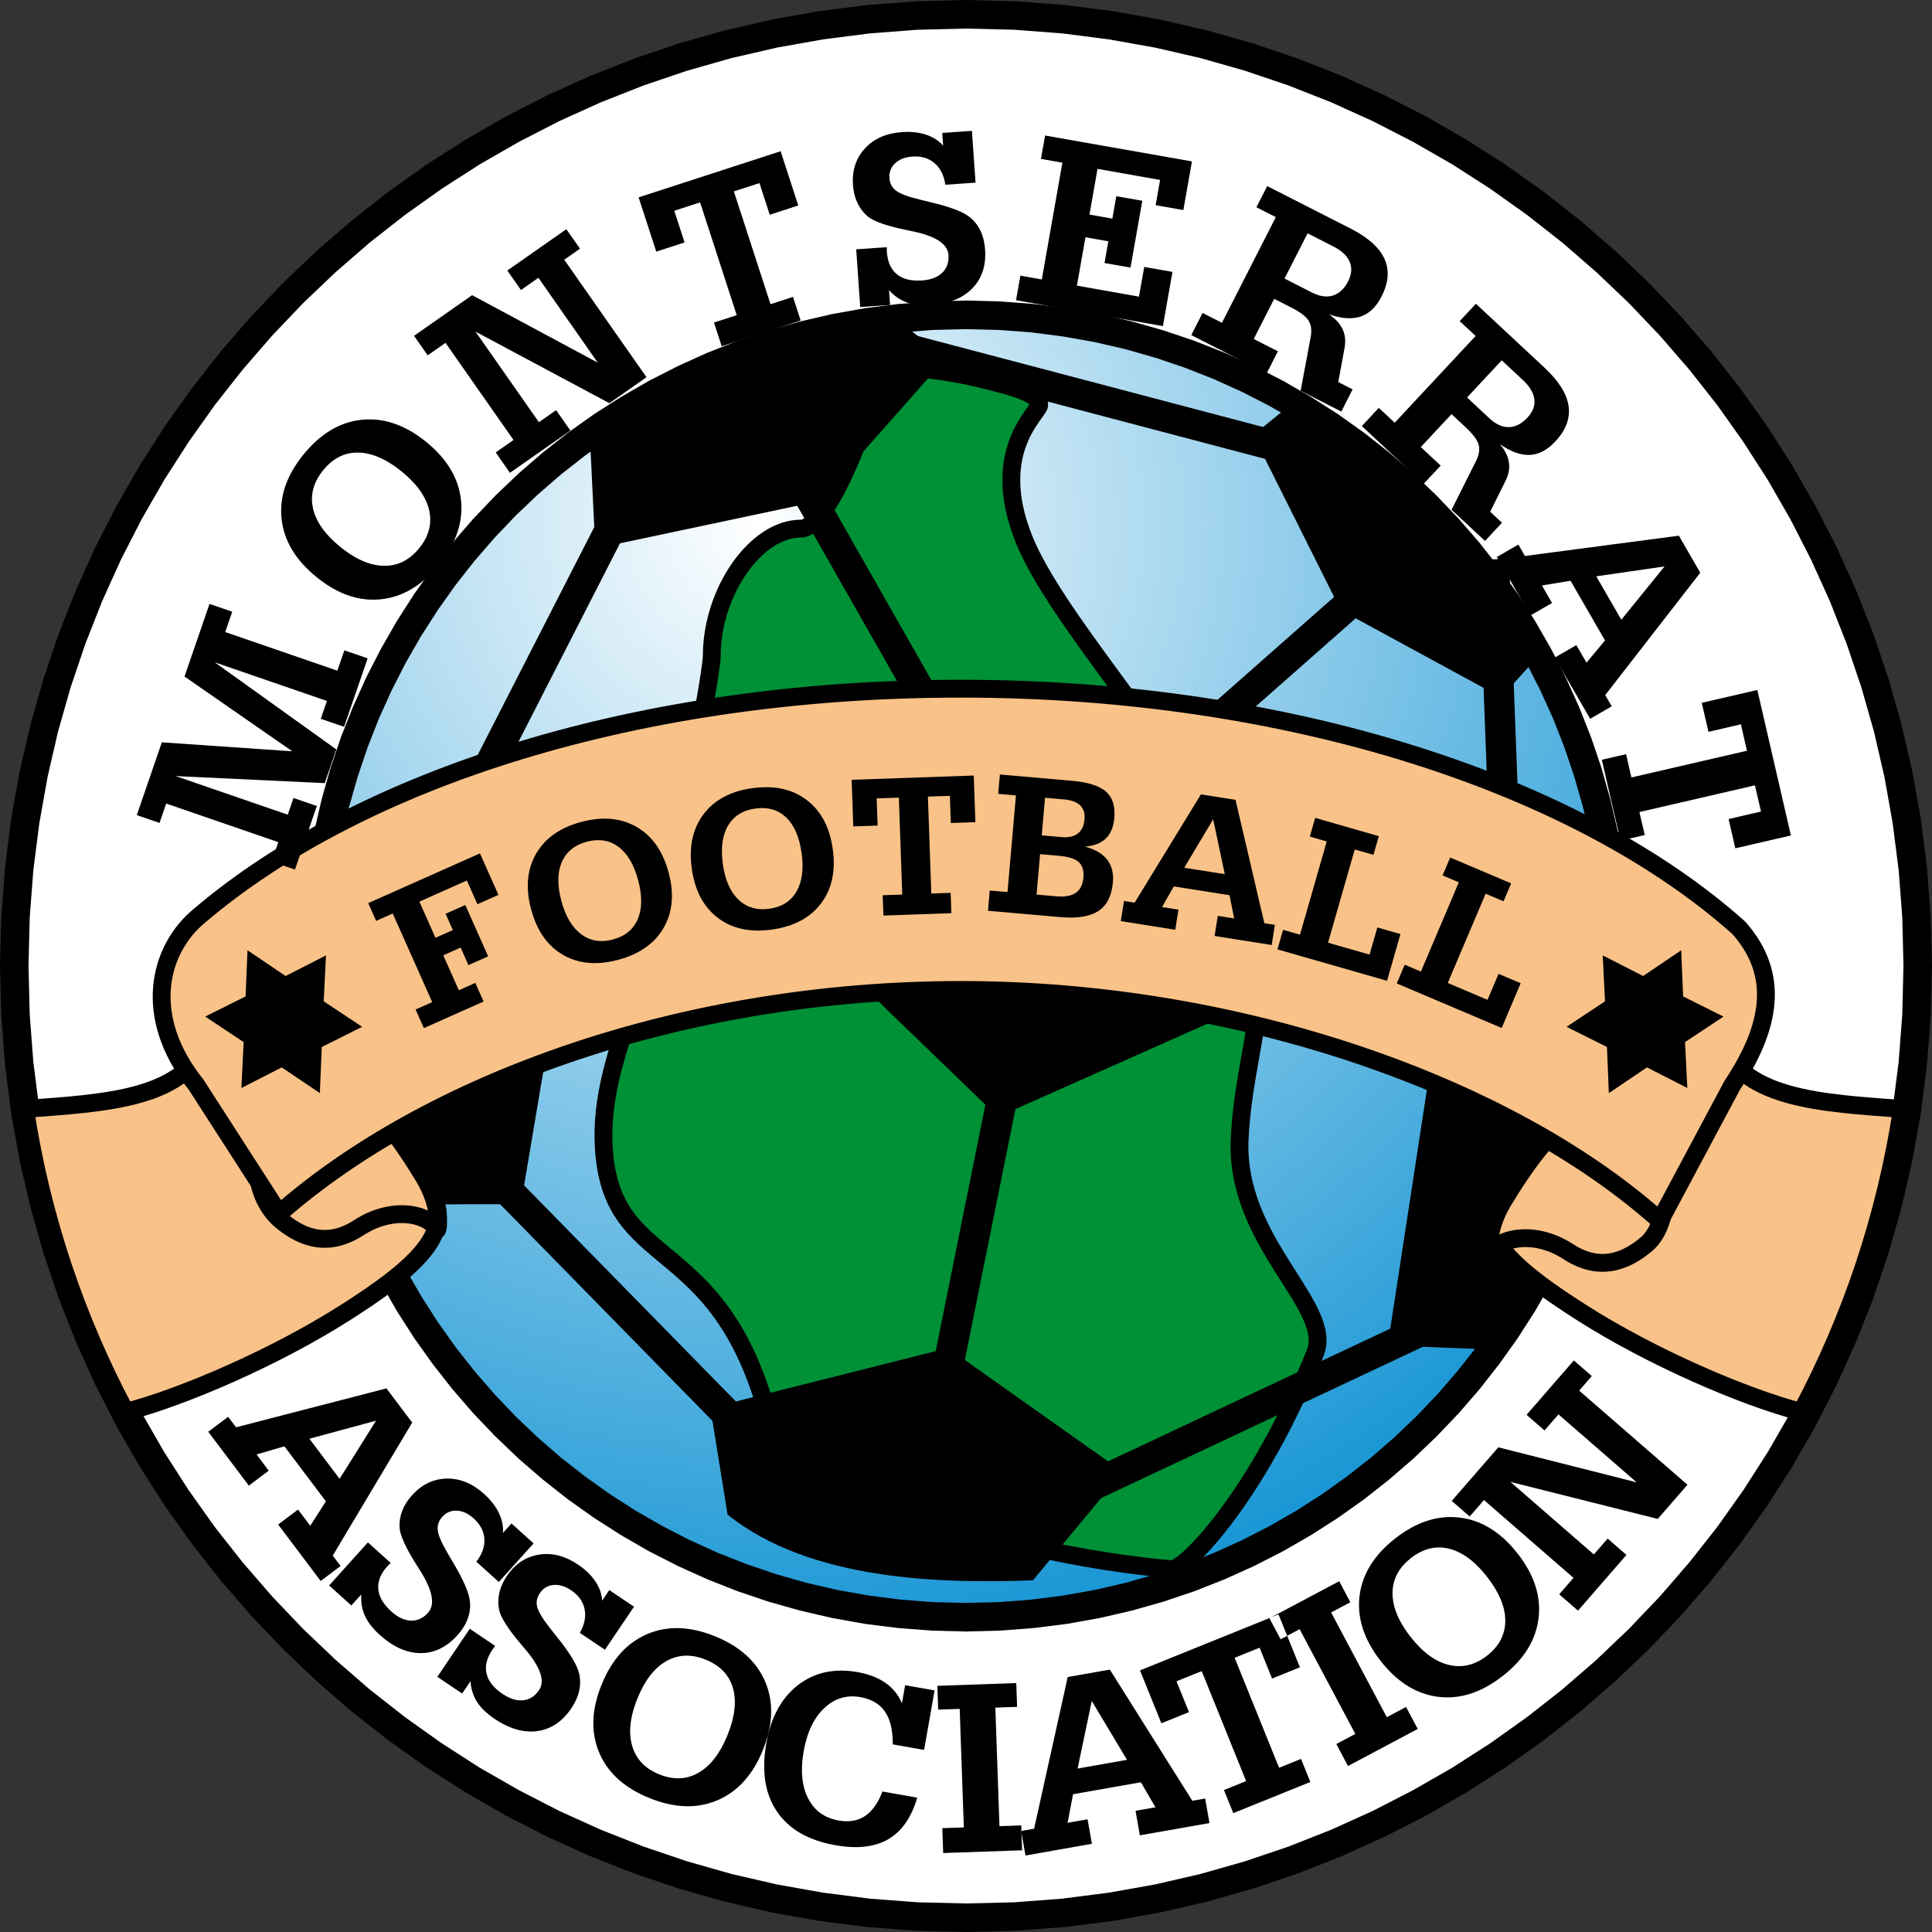 <?xml version="1.0" encoding="utf-8"?>
<!-- Generator: Adobe Illustrator 13.0.0, SVG Export Plug-In . SVG Version: 6.00 Build 14948)  -->
<!DOCTYPE svg PUBLIC "-//W3C//DTD SVG 1.0//EN" "http://www.w3.org/TR/2001/REC-SVG-20010904/DTD/svg10.dtd">
<svg version="1.0" id="Camada_1" xmlns="http://www.w3.org/2000/svg" xmlns:xlink="http://www.w3.org/1999/xlink" x="0px" y="0px"
	 width="473.946px" height="473.957px" viewBox="0 0 473.946 473.957" enable-background="new 0 0 473.946 473.957"
	 xml:space="preserve">
<rect x="0" y="0" width="473.946" height="473.957" fill="#333333" stroke="none"/>
<g>
	<g>
		<path fill-rule="evenodd" clip-rule="evenodd" fill="#FFFFFF" d="M236.973,3.504c128.924,0,233.475,104.551,233.475,233.475
			c0,128.924-104.551,233.475-233.475,233.475S3.498,365.902,3.498,236.979C3.498,108.055,108.049,3.504,236.973,3.504z"/>
		<path d="M473.946,236.979h-6.996l0,0l-0.29-11.849l-0.889-11.677l-1.471-11.505l-2.014-11.318l-2.565-11.13l-3.106-10.901
			l-3.616-10.683l-4.112-10.452l-4.608-10.177l-5.074-9.917l-5.54-9.627l-5.992-9.335l-6.4-9.017l-6.837-8.684l-7.229-8.349
			l-7.608-7.986l-8-7.622l-8.335-7.229l-8.697-6.822l-9.018-6.414l-9.322-5.991l-9.641-5.527l-9.903-5.088l-10.19-4.607
			l-10.438-4.113l-10.684-3.617l-10.914-3.105l-11.132-2.566l-11.318-2.012L260.5,8.186l-11.678-0.888l-11.849-0.29V0l12.177,0.318
			l12.032,0.916l11.861,1.499l11.674,2.095l11.459,2.648l11.242,3.188l11.012,3.726l10.766,4.25l10.492,4.745l10.23,5.225
			l9.914,5.718l9.623,6.156l9.291,6.606l8.942,7.041l8.609,7.448l8.218,7.841l7.854,8.232l7.448,8.595l7.027,8.957l6.619,9.291
			l6.155,9.61l5.704,9.928l5.239,10.218l4.744,10.506l4.25,10.752l3.726,11.012l3.188,11.256l2.648,11.459l2.095,11.674
			l1.498,11.861l0.916,12.033L473.946,236.979L473.946,236.979L473.946,236.979z M236.973,473.957v-7.008l0,0l11.849-0.29
			l11.678-0.888l11.505-1.472l11.318-2.013l11.132-2.565l10.914-3.106l10.684-3.616l10.438-4.112l10.19-4.607l9.903-5.089
			l9.641-5.526l9.322-5.991l9.018-6.414l8.697-6.822l8.335-7.229l8-7.622l7.608-7.985l7.229-8.349l6.837-8.684l6.4-9.018
			l5.992-9.336l5.54-9.626l5.074-9.917l4.608-10.178l4.112-10.451l3.616-10.683l3.106-10.901l2.565-11.13l2.014-11.318l1.471-11.505
			l0.889-11.678l0.29-11.849h6.996l-0.317,12.177l-0.916,12.033l-1.498,11.861l-2.095,11.674l-2.648,11.459l-3.188,11.257
			l-3.726,11.012l-4.25,10.752l-4.744,10.506l-5.239,10.218l-5.704,9.928l-6.155,9.609l-6.619,9.291l-7.027,8.957l-7.448,8.596
			l-7.854,8.231l-8.218,7.841l-8.609,7.448l-8.942,7.041l-9.291,6.605l-9.623,6.156l-9.914,5.719l-10.23,5.225l-10.492,4.744
			l-10.766,4.25l-11.012,3.726l-11.242,3.188l-11.459,2.647l-11.674,2.096l-11.861,1.498l-12.032,0.915L236.973,473.957
			L236.973,473.957L236.973,473.957z M0,236.979h6.997l0,0l0.29,11.849l0.888,11.678l1.472,11.505l2.013,11.318l2.566,11.13
			l3.105,10.901l3.617,10.683l4.113,10.451l4.607,10.178l5.075,9.917l5.54,9.626l5.992,9.336l6.401,9.018l6.836,8.684l7.229,8.349
			l7.608,7.985l8,7.622l8.335,7.229l8.698,6.822l9.017,6.414l9.322,5.991l9.641,5.526l9.903,5.089l10.191,4.607l10.438,4.112
			l10.684,3.616l10.915,3.106l11.131,2.565l11.318,2.013l11.505,1.472l11.677,0.888l11.849,0.29v7.008l-12.177-0.318l-12.033-0.915
			l-11.86-1.498l-11.674-2.096l-11.458-2.647l-11.242-3.188l-11.012-3.726l-10.766-4.25l-10.492-4.744l-10.23-5.225l-9.914-5.719
			l-9.624-6.156l-9.291-6.605l-8.943-7.041l-8.608-7.448l-8.218-7.841l-7.854-8.231l-7.448-8.596l-7.027-8.957l-6.62-9.291
			l-6.155-9.609l-5.705-9.928l-5.238-10.218l-4.745-10.506l-4.25-10.752l-3.726-11.012l-3.188-11.257l-2.648-11.459L2.732,273.05
			l-1.499-11.861l-0.916-12.033L0,236.979L0,236.979L0,236.979z M236.973,0v7.007l0,0l-11.849,0.29l-11.677,0.888l-11.505,1.472
			l-11.318,2.012l-11.131,2.566l-10.915,3.105l-10.684,3.617l-10.438,4.113l-10.191,4.607l-9.903,5.088l-9.641,5.527l-9.322,5.991
			l-9.017,6.414l-8.698,6.822l-8.335,7.229l-8,7.622l-7.608,7.986l-7.229,8.349l-6.836,8.684l-6.401,9.017l-5.992,9.335l-5.54,9.627
			l-5.075,9.917l-4.607,10.177l-4.113,10.452l-3.617,10.683l-3.105,10.901l-2.566,11.13l-2.013,11.318l-1.472,11.505L7.287,225.13
			l-0.29,11.849H0l0.317-12.177l0.916-12.033l1.499-11.861l2.094-11.674l2.648-11.459l3.188-11.256l3.726-11.012l4.25-10.752
			l4.745-10.506l5.238-10.218l5.705-9.928l6.155-9.61l6.62-9.291l7.027-8.957l7.448-8.595l7.854-8.232l8.218-7.841l8.608-7.448
			l8.943-7.041l9.291-6.606l9.624-6.156l9.914-5.718l10.23-5.225l10.492-4.745l10.766-4.25l11.012-3.726l11.242-3.188l11.458-2.648
			l11.674-2.095l11.86-1.499l12.033-0.916L236.973,0L236.973,0z"/>
	</g>
	<g>
		<defs>
			<path id="SVGID_1_" d="M236.972,77.234c88.211,0,159.745,71.535,159.745,159.745c0,88.21-71.534,159.745-159.745,159.745
				c-88.21,0-159.745-71.535-159.745-159.745C77.227,148.769,148.762,77.234,236.972,77.234z"/>
		</defs>
		<radialGradient id="SVGID_2_" cx="185.853" cy="128.353" r="306.908" gradientUnits="userSpaceOnUse">
			<stop  offset="0" style="stop-color:#FFFFFF"/>
			<stop  offset="1" style="stop-color:#008BD0"/>
		</radialGradient>
		<use xlink:href="#SVGID_1_"  overflow="visible" fill-rule="evenodd" clip-rule="evenodd" fill="url(#SVGID_2_)"/>
		<clipPath id="SVGID_3_">
			<use xlink:href="#SVGID_1_"  overflow="visible"/>
		</clipPath>
		<g clip-path="url(#SVGID_3_)">
			
				<path fill-rule="evenodd" clip-rule="evenodd" fill="#009036" stroke="#000000" stroke-width="4.374" stroke-miterlimit="22.926" d="
				M196.476,129.672c5.876,0,14.779-20.653,18.882-37.118c0.934-3.746,15.269-2.152,26.558,0.701
				c6.773,1.71,13.022,3.306,13.022,6.071c0,1.827-12.519,11.24-3.702,33.043c7.78,19.238,36.919,50.501,38.392,60.94
				c3.511,24.864,18.856,16.31,19.617,43.109c0.394,13.817-4.485,27.493-5.15,43.167c-1.072,25.263,23.139,40.82,18.55,52.287
				c-14.02,35.026-31.718,53.069-35.128,53.069c-1.9,0-47.491-4.447-53.689-14.85c-9.333-15.66-37.841,5.641-45.301-22.311
				c-12.326-46.177-38.911-35.22-40.435-66.837c-0.854-17.726,7.916-33.393,12.642-52.161c8.424-33.455,13.875-64.377,13.875-67.873
				C174.608,145.18,185.414,129.672,196.476,129.672z"/>
			<g>
				<polygon fill-rule="evenodd" clip-rule="evenodd" points="244.811,273.974 322.339,239.499 290.967,186.584 226.395,186.584 
					195.546,226.391 				"/>
				<path fill-rule="evenodd" clip-rule="evenodd" d="M253.396,387.673l22.048-26.61l-42.886-30.369l-58.291,14.68l4.219,26.177
					C198.755,387.886,231.407,388.502,253.396,387.673z"/>
				<polygon fill-rule="evenodd" clip-rule="evenodd" points="127.785,295.396 143.061,204.862 58.601,225.833 73.809,295.524 				
					"/>
				<polygon fill-rule="evenodd" clip-rule="evenodd" points="417.425,333.07 433.749,231.002 355.045,234.672 340.42,330.055 				
					"/>
				<polygon fill-rule="evenodd" clip-rule="evenodd" points="201.059,122.903 232.005,87.903 165.042,34.463 142.341,58.057 
					146.037,134.564 				"/>
				<polygon fill-rule="evenodd" clip-rule="evenodd" points="368.227,171.065 418.539,115.617 339.016,81.052 307.417,106.743 
					328.907,149.696 				"/>
			</g>
		</g>
	</g>
	<g>
		<path d="M400.22,236.979h-7.006l0,0l-0.194-8.055l-0.604-7.934l-1.002-7.815l-1.364-7.688l-1.743-7.563l-2.112-7.402l-2.456-7.257
			l-2.793-7.104l-3.131-6.912l-3.446-6.737l-3.765-6.539l-4.073-6.344l-4.345-6.126l-4.647-5.898l-4.911-5.673l-5.167-5.425
			l-5.438-5.18l-5.66-4.912l-5.911-4.633l-6.127-4.358l-6.331-4.073l-6.552-3.751l-6.725-3.459l-6.925-3.131l-7.09-2.792
			l-7.258-2.457l-7.416-2.112l-7.563-1.743l-7.688-1.364l-7.816-1.003l-7.934-0.604l-8.055-0.194v-7.017l8.384,0.222l8.289,0.63
			l8.171,1.03l8.044,1.446l7.893,1.825l7.744,2.194l7.586,2.567l7.418,2.929l7.227,3.268l7.052,3.597l6.827,3.943l6.632,4.238
			l6.399,4.55l6.158,4.853l5.934,5.131l5.657,5.399l5.413,5.671l5.131,5.92l4.839,6.172l4.563,6.4l4.237,6.619l3.93,6.84l3.61,7.039
			l3.268,7.24l2.929,7.405l2.567,7.586l2.193,7.758l1.825,7.893l1.446,8.044l1.029,8.171l0.631,8.29L400.22,236.979L400.22,236.979
			L400.22,236.979z M236.972,400.233v-7.018l0,0l8.055-0.193l7.934-0.604l7.816-1.003l7.688-1.363l7.563-1.743l7.416-2.112
			l7.258-2.457l7.09-2.791l6.925-3.132l6.725-3.459l6.552-3.752l6.331-4.072l6.127-4.359l5.911-4.633l5.66-4.911l5.438-5.181
			l5.167-5.425l4.911-5.673l4.647-5.897l4.345-6.127l4.073-6.344l3.765-6.539l3.446-6.737l3.131-6.911l2.793-7.104l2.456-7.258
			l2.112-7.401l1.743-7.563l1.364-7.688l1.002-7.815l0.604-7.934l0.194-8.055h7.006l-0.222,8.384l-0.631,8.289l-1.029,8.172
			l-1.446,8.045l-1.825,7.892l-2.193,7.758l-2.567,7.587l-2.929,7.404l-3.268,7.24l-3.61,7.039l-3.93,6.841l-4.237,6.618l-4.563,6.4
			l-4.839,6.172l-5.131,5.92l-5.413,5.671l-5.657,5.399l-5.934,5.131l-6.158,4.853l-6.399,4.55l-6.632,4.238l-6.827,3.943
			l-7.052,3.597l-7.227,3.268l-7.418,2.929l-7.586,2.567l-7.744,2.194l-7.893,1.825l-8.044,1.445l-8.171,1.03l-8.289,0.631
			L236.972,400.233L236.972,400.233L236.972,400.233z M73.724,236.979h7.006l0,0l0.194,8.055l0.604,7.934l1.002,7.815l1.364,7.688
			l1.743,7.563l2.112,7.401l2.457,7.258l2.792,7.104l3.131,6.911l3.446,6.737l3.765,6.539l4.074,6.344l4.345,6.127l4.647,5.897
			l4.912,5.673l5.167,5.425l5.439,5.181l5.66,4.911l5.912,4.633l6.126,4.359l6.331,4.072l6.553,3.752l6.724,3.459l6.925,3.132
			l7.09,2.791l7.258,2.457l7.416,2.112l7.564,1.743l7.688,1.363l7.816,1.003l7.934,0.604l8.055,0.193v7.018l-8.384-0.222
			l-8.289-0.631l-8.171-1.03l-8.044-1.445l-7.892-1.825l-7.744-2.194l-7.587-2.567l-7.418-2.929l-7.226-3.268l-7.052-3.597
			l-6.827-3.943l-6.632-4.238l-6.4-4.55l-6.158-4.853l-5.934-5.131l-5.658-5.399l-5.413-5.671l-5.131-5.92l-4.838-6.172l-4.564-6.4
			l-4.237-6.618l-3.929-6.841l-3.61-7.039l-3.268-7.24l-2.929-7.404l-2.567-7.587l-2.194-7.758l-1.825-7.892l-1.446-8.045
			l-1.03-8.172l-0.631-8.289L73.724,236.979L73.724,236.979L73.724,236.979z M236.972,73.726v7.017l0,0l-8.055,0.194l-7.934,0.604
			l-7.816,1.003l-7.688,1.364l-7.564,1.743l-7.416,2.112l-7.258,2.457l-7.09,2.792l-6.925,3.131l-6.724,3.459l-6.553,3.751
			l-6.331,4.073l-6.126,4.358l-5.912,4.633l-5.66,4.912l-5.439,5.18l-5.167,5.425l-4.912,5.673l-4.647,5.898l-4.345,6.126
			l-4.074,6.344l-3.765,6.539l-3.446,6.737l-3.131,6.912l-2.792,7.104l-2.457,7.257l-2.112,7.402l-1.743,7.563l-1.364,7.688
			l-1.002,7.815l-0.604,7.934l-0.194,8.055h-7.006l0.222-8.384l0.631-8.29l1.03-8.171l1.446-8.044l1.825-7.893l2.194-7.758
			l2.567-7.586l2.929-7.405l3.268-7.24l3.61-7.039l3.929-6.84l4.237-6.619l4.564-6.4l4.838-6.172l5.131-5.92l5.413-5.671
			l5.658-5.399l5.934-5.131l6.158-4.853l6.4-4.55l6.632-4.238l6.827-3.943l7.052-3.597l7.226-3.268l7.418-2.929l7.587-2.567
			l7.744-2.194l7.892-1.825l8.044-1.446l8.171-1.03l8.289-0.63L236.972,73.726L236.972,73.726z"/>
	</g>
	<g>
		
			<line fill="none" stroke="#000000" stroke-width="7.434" stroke-miterlimit="22.926" x1="255.117" y1="223.39" x2="227.447" y2="360.664"/>
		
			<line fill="none" stroke="#000000" stroke-width="7.434" stroke-miterlimit="22.926" x1="109.447" y1="276.591" x2="188.348" y2="357.1"/>
		
			<line fill="none" stroke="#000000" stroke-width="7.434" stroke-miterlimit="22.926" x1="361.32" y1="320.51" x2="265.282" y2="365.673"/>
		
			<line fill="none" stroke="#000000" stroke-width="7.434" stroke-miterlimit="22.926" x1="184.952" y1="97.907" x2="247.251" y2="207.334"/>
		
			<line fill="none" stroke="#000000" stroke-width="7.434" stroke-miterlimit="22.926" x1="167.274" y1="95.413" x2="94.621" y2="237.507"/>
		
			<line fill="none" stroke="#000000" stroke-width="7.434" stroke-miterlimit="22.926" x1="354.706" y1="127.192" x2="262.237" y2="208.772"/>
		
			<line fill="none" stroke="#000000" stroke-width="7.434" stroke-miterlimit="22.926" x1="206.358" y1="81.32" x2="324.889" y2="112.56"/>
		
			<line fill="none" stroke="#000000" stroke-width="7.434" stroke-miterlimit="22.926" x1="366.477" y1="137.199" x2="370.94" y2="256.266"/>
	</g>
	<g>
		<g>
			<g>
				
					<path fill-rule="evenodd" clip-rule="evenodd" fill="#F9C288" stroke="#000000" stroke-width="4.374" stroke-miterlimit="22.926" d="
					M30.834,346.376c-12.172-22.812-20.673-47.859-24.694-74.341c19-1.471,40.738-2.146,44.899-18.336
					c5.028-19.563,24.627-1.072,37.503,18.086c6.745,10.037,18.901,17.56,18.901,26.635c0,7.975-10.549,15.813-22.786,23.613
					C67.575,332.921,45.046,342.661,30.834,346.376z"/>
				
					<path fill-rule="evenodd" clip-rule="evenodd" fill="#F9C288" stroke="#000000" stroke-width="4.374" stroke-miterlimit="22.926" d="
					M441.879,346.376c12.172-22.812,20.673-47.859,24.694-74.341c-19.001-1.471-40.738-2.146-44.899-18.336
					c-5.028-19.563-24.627-1.072-37.504,18.086c-6.745,10.037-18.9,17.56-18.9,26.635c0,7.975,10.549,15.813,22.786,23.613
					C405.138,332.921,427.667,342.661,441.879,346.376z"/>
			</g>
			<g>
				
					<path fill-rule="evenodd" clip-rule="evenodd" fill="#F9C288" stroke="#000000" stroke-width="4.373" stroke-miterlimit="22.926" d="
					M85.821,268.728c5.335,0,13.708,12.634,18.137,19.952c4.866,8.041,3.406,14.506,2.992,12.929
					c-0.793-3.015-9.612-6.498-19.001-0.399c-8.606,5.59-15.305,1.251-19.028-1.831c-3.285-2.72-5.559-7.662-5.559-11.614
					C63.362,279.332,74.624,268.728,85.821,268.728z"/>
				
					<path fill-rule="evenodd" clip-rule="evenodd" fill="#F9C288" stroke="#000000" stroke-width="4.373" stroke-miterlimit="22.926" d="
					M386.939,274.616c-5.336,0-13.708,12.633-18.138,19.952c-4.865,8.04-3.405,14.505-2.991,12.929
					c0.794-3.015,9.612-6.499,19.002-0.399c8.605,5.59,15.306,1.251,19.027-1.831c3.285-2.719,4.652-8.181,4.652-12.133
					C408.492,284.702,398.136,274.616,386.939,274.616z"/>
			</g>
			
				<path fill-rule="evenodd" clip-rule="evenodd" fill="#F9C288" stroke="#000000" stroke-width="4.374" stroke-miterlimit="22.926" d="
				M235.748,168.944c80.612,0,151.486,23.538,190.833,58.689c8.919,10.155,9.253,22.25-1.603,38.528l-17.771,33.277
				c-36.248-32.465-102.263-56.586-171.46-56.586c-68.57,0-130.901,22.882-167.268,54.854l-20.318-31.546
				c-13.659-17.113-8.949-33.45,0.66-41.431C88.633,190.809,156.843,168.944,235.748,168.944z"/>
		</g>
		<g>
			<path fill-rule="evenodd" clip-rule="evenodd" d="M343.096,241.442v-1.259l1.499-3.53l3.975,1.687l9.297-21.902l-3.976-1.688
				l1.864-4.392l14.955,6.349l-1.864,4.392l-4.394-1.864l-9.297,21.902l9.755,4.141l2.708-6.381l5.426,2.304l-4.659,10.979
				L343.096,241.442L343.096,241.442z M343.096,230.72l0.453-1.581l-0.453-0.129V230.72z M343.096,229.01v1.71l-2.834,9.884
				l-26.882-7.708l1.376-4.801l4.151,1.191l6.56-22.873l-4.152-1.19l1.315-4.587l15.616,4.478l-1.315,4.587l-4.588-1.315
				l-6.558,22.872l10.188,2.922l1.91-6.664L343.096,229.01L343.096,229.01z M343.096,240.184l-0.453,1.067l0.453,0.191V240.184
				L343.096,240.184z M295.484,218.634v-4.979l4.972,0.788l-2.848-13.464l-2.124,3.559v-9.534l7.607,1.205l7.073,30.268l2.581,0.409
				l-0.782,4.932l-14.005-2.217l0.781-4.933l4.012,0.635l-1.127-5.696L295.484,218.634z M295.484,195.004v9.534l-4.972,8.33
				l4.972,0.788v4.979l-7.52-1.191l-2.891,5.061l4.019,0.636l-0.78,4.934l-13.362-2.118l0.781-4.933l2.606,0.413l16.274-26.57
				L295.484,195.004L295.484,195.004z M260.812,225.032v-5.106c1.283-0.059,2.314-0.359,3.096-0.902
				c1.091-0.757,1.713-1.983,1.864-3.707c0.151-1.734-0.235-3.015-1.151-3.843c-0.77-0.696-2.04-1.167-3.809-1.421v-4.672
				c1.524,0.079,2.729-0.228,3.604-0.917c0.95-0.734,1.491-1.899,1.629-3.479c0.129-1.469-0.228-2.608-1.076-3.422
				c-0.841-0.813-2.183-1.301-4.009-1.46l-0.148-0.013v-4.738l2.207,0.193c3.934,0.344,6.704,1.23,8.309,2.652
				c1.603,1.431,2.283,3.572,2.032,6.439c-0.191,2.203-0.88,3.88-2.066,5.041c-1.184,1.153-2.903,1.828-5.155,2.017
				c2.463,0.637,4.273,1.691,5.435,3.16c1.152,1.468,1.635,3.333,1.437,5.603c-0.289,3.304-1.465,5.635-3.538,7.011
				C267.527,224.763,264.635,225.282,260.812,225.032z M260.812,191.351v4.738l-4.452-0.389l-0.808,9.226l4.899,0.429
				c0.122,0.011,0.241,0.02,0.36,0.025v4.672c-0.336-0.048-0.689-0.089-1.062-0.122l-4.601-0.403l-0.869,9.926l4.899,0.429
				c0.583,0.051,1.126,0.066,1.632,0.042v5.106c-0.236-0.015-0.476-0.034-0.719-0.055l-17.727-1.551l0.435-4.976l4.353,0.381
				l2.074-23.703l-4.353-0.382l0.415-4.752L260.812,191.351L260.812,191.351z M186.984,228.258v-5.216
				c0.564,0.007,1.148-0.033,1.752-0.118c3.055-0.429,5.278-1.841,6.656-4.232c1.385-2.391,1.799-5.54,1.25-9.451
				c-0.55-3.911-1.813-6.812-3.786-8.708c-1.601-1.532-3.557-2.299-5.872-2.309v-5.098c4.274-0.183,7.901,0.85,10.874,3.097
				c3.532,2.66,5.671,6.677,6.426,12.048c0.752,5.353-0.198,9.796-2.86,13.329c-2.654,3.53-6.661,5.676-12.015,6.429
				C188.579,228.146,187.771,228.224,186.984,228.258L186.984,228.258z M221.333,219.444l-0.831-23.779l-5.444,0.19l0.233,6.671
				l-5.969,0.208l-0.399-11.438l29.953-1.046l0.399,11.438l-6.02,0.211l-0.233-6.67l-5.394,0.188l0.831,23.779l4.743-0.165
				l0.175,4.991l-16.664,0.583l-0.173-4.992L221.333,219.444z M186.984,193.127v5.098c-0.547-0.002-1.115,0.037-1.702,0.12
				c-3.063,0.431-5.297,1.835-6.694,4.213c-1.387,2.374-1.813,5.505-1.265,9.4c0.549,3.911,1.824,6.82,3.832,8.735
				c1.603,1.537,3.551,2.32,5.83,2.349v5.216c-4.287,0.19-7.914-0.837-10.876-3.082c-3.514-2.666-5.644-6.674-6.399-12.045
				c-0.752-5.354,0.198-9.796,2.84-13.342c2.653-3.541,6.642-5.684,11.988-6.435C185.375,193.236,186.19,193.161,186.984,193.127
				L186.984,193.127z M147.131,236.229v-5.383c1.025,0.053,2.105-0.073,3.238-0.377c2.979-0.798,5.014-2.471,6.089-5.013
				c1.083-2.542,1.111-5.717,0.089-9.531c-1.022-3.816-2.63-6.542-4.818-8.182c-1.375-1.027-2.908-1.573-4.598-1.639v-5.245
				c3.354-0.216,6.367,0.45,9.038,1.997c3.829,2.21,6.442,5.937,7.846,11.175c1.399,5.222,0.998,9.746-1.214,13.577
				c-2.203,3.829-5.919,6.446-11.141,7.846C150.085,235.875,148.576,236.134,147.131,236.229z M106.025,245.834l-9.678-21.738
				l-4.078,1.816l-1.94-4.359l27.417-12.207l4.535,10.184l-5.158,2.296L114.53,216l-11.647,5.187l3.948,8.869l4.258-1.897
				l-1.778-3.992l4.837-2.153l5.607,12.595l-4.837,2.153L113,232.449l-4.258,1.896l3.819,8.578l4.039-1.797l2.032,4.562
				l-14.653,6.524l-2.032-4.563L106.025,245.834L106.025,245.834z M147.131,200.858v5.245c-1.006-0.04-2.069,0.09-3.187,0.39
				c-2.987,0.801-5.033,2.467-6.13,4.996c-1.088,2.526-1.128,5.686-0.11,9.484c1.021,3.814,2.642,6.548,4.868,8.204
				c1.372,1.027,2.895,1.583,4.559,1.668v5.383c-3.356,0.22-6.364-0.442-9.022-1.987c-3.813-2.216-6.417-5.937-7.82-11.175
				c-1.399-5.222-0.997-9.746,1.194-13.588c2.2-3.836,5.899-6.451,11.113-7.848C144.171,201.208,145.683,200.951,147.131,200.858z"
				/>
			<g>
				<polygon fill-rule="evenodd" clip-rule="evenodd" points="60.716,233.117 70.064,239.431 79.969,234.372 79.406,245.637 
					88.845,251.893 78.933,256.843 78.466,268.159 69.118,261.846 59.212,266.904 59.775,255.64 50.336,249.383 60.249,244.433 				
					"/>
				<polygon fill-rule="evenodd" clip-rule="evenodd" points="412.423,233.117 403.076,239.431 393.17,234.372 393.734,245.637 
					384.294,251.893 394.208,256.843 394.673,268.159 404.022,261.846 413.927,266.904 413.365,255.64 422.803,249.383 
					412.891,244.433 				"/>
			</g>
		</g>
	</g>
	<polygon points="68.273,206.592 40.767,197.12 39.133,201.878 33.559,199.96 39.699,182.105 71.699,184.306 45.263,165.959 
		51.393,148.146 56.966,150.064 55.249,155.051 82.753,164.523 84.472,159.536 90.191,161.506 84.408,178.302 78.687,176.333 
		80.197,171.953 52.691,162.48 82.502,183.845 79.663,192.112 43.083,190.383 70.587,199.855 72.002,195.758 77.724,197.728 
		72.359,213.32 66.638,211.35 	"/>
	<path d="M91.036,138.338c1.074,0.295,2.13,0.448,3.171,0.461c3.384,0.043,6.266-1.404,8.644-4.337
		c2.369-2.923,3.176-6.035,2.42-9.325c-0.764-3.291-3.016-6.455-6.767-9.493c-2.585-2.094-5.076-3.477-7.468-4.147v-8.614
		c4.579,0.102,9.074,1.936,13.493,5.51c5.134,4.159,7.995,8.928,8.56,14.313c0.577,5.375-1.226,10.635-5.385,15.77
		c-4.16,5.145-8.928,7.984-14.281,8.539c-0.798,0.083-1.593,0.113-2.387,0.09V138.338z M83.5,134.179
		c2.6,2.106,5.111,3.494,7.537,4.16v8.767c-4.533-0.128-8.995-1.972-13.373-5.529c-5.145-4.159-8.006-8.927-8.592-14.302
		c-0.576-5.375,1.205-10.625,5.354-15.747c4.16-5.136,8.928-7.986,14.313-8.551c0.768-0.079,1.535-0.109,2.298-0.093v8.614
		c-1.08-0.303-2.139-0.461-3.178-0.474c-3.342-0.052-6.213,1.404-8.592,4.349c-2.39,2.944-3.217,6.057-2.483,9.346
		C77.527,127.997,79.759,131.151,83.5,134.179z"/>
	<polygon points="125.969,107.931 109.289,84.104 104.919,87.164 101.566,82.386 115.816,72.411 146.643,88.966 132.078,68.146 
		127.804,71.144 124.45,66.366 138.931,56.223 142.284,61 138.417,63.714 158.597,92.539 149.493,98.909 116.643,81.349 
		132.203,103.573 136.427,100.618 139.926,105.616 125.099,115.988 121.6,110.991 	"/>
	<polygon points="180.729,77.314 171.74,49.643 165.41,51.707 167.935,59.471 160.989,61.724 156.662,48.417 191.5,37.101 
		195.827,50.408 188.829,52.68 186.304,44.916 180.027,46.949 189.017,74.622 194.529,72.831 196.415,78.635 177.042,84.933 
		175.155,79.127 	"/>
	<path d="M210.04,61.159l7.501-0.524c0.001,0.115,0.011,0.303,0.001,0.565c-0.001,0.253,0,0.441,0.01,0.567
		c0.177,2.472,0.996,4.306,2.462,5.511c1.468,1.195,3.532,1.708,6.184,1.52c2.136-0.148,3.781-0.776,4.934-1.886
		c1.153-1.111,1.666-2.557,1.541-4.36c-0.19-2.756-3.238-4.716-9.138-5.878c-0.376-0.073-0.67-0.136-0.879-0.188l-0.242-0.041
		c-4.977-1.027-8.183-2.169-9.629-3.416c-1.048-0.912-1.875-2.012-2.472-3.313c-0.608-1.288-0.965-2.723-1.068-4.316
		c-0.251-3.594,0.722-6.59,2.932-8.99c2.213-2.399,5.24-3.74,9.076-4.001c2.2-0.158,4.169,0.052,5.909,0.627
		c1.729,0.577,3.133,1.478,4.202,2.694l-0.22-3.122l7.282-0.503l0.89,12.699l-7.408,0.513c-0.346-2.317-1.236-4.087-2.66-5.302
		c-1.436-1.226-3.249-1.76-5.449-1.604c-1.782,0.126-3.186,0.672-4.212,1.646c-1.028,0.975-1.488,2.19-1.394,3.636
		c0.094,1.33,0.649,2.368,1.655,3.111c1.006,0.755,2.965,1.478,5.889,2.179c0.554,0.146,1.373,0.346,2.441,0.598
		c4.914,1.153,8.194,2.41,9.828,3.772c1.09,0.913,1.938,2.022,2.557,3.333c0.608,1.309,0.974,2.798,1.089,4.473
		c0.283,3.941-0.753,7.127-3.111,9.557c-2.347,2.431-5.742,3.804-10.164,4.107c-2.295,0.168-4.253-0.051-5.91-0.627
		c-1.644-0.587-3.111-1.594-4.38-3.019l0.263,3.636l-7.325,0.515L210.04,61.159z"/>
	<polygon points="249.251,73.648 250.309,67.632 255.57,68.554 260.62,39.908 255.359,38.986 256.377,33.245 292.4,39.595 
		290.292,51.529 283.494,50.334 284.583,44.141 269.232,41.428 267.262,52.639 272.879,53.634 273.842,48.133 280.224,49.255 
		277.333,65.643 270.951,64.521 271.894,59.197 266.278,58.203 264.182,70.074 279.408,72.767 280.697,65.485 287.622,66.7 
		285.275,79.998 	"/>
	<path d="M323.293,72.372c1.329,0.431,2.562,0.47,3.698,0.124c1.538-0.482,2.775-1.634,3.718-3.479
		c0.881-1.729,1.007-3.322,0.388-4.789c-0.617-1.466-1.959-2.724-4.012-3.771l-3.792-1.932v-6.543l8.077,4.115
		c4.242,2.16,6.998,4.632,8.257,7.387c1.257,2.767,1.017,5.857-0.723,9.263c-1.301,2.545-2.996,4.18-5.093,4.893
		c-2.096,0.713-4.705,0.534-7.815-0.524c1.591,1.07,2.702,2.264,3.342,3.594c0.628,1.33,0.806,2.84,0.524,4.516l-1.572,8.498
		l3.52,1.802l-2.766,5.438l-5.751-2.934V72.372z M315.108,68.335l6.728,3.426c0.499,0.253,0.983,0.457,1.458,0.611V98.03
		l-4.234-2.159l2.463-13.139c0.313-1.656,0.146-3.007-0.494-4.045c-0.639-1.038-2.021-2.095-4.127-3.173l-4.328-2.202l-5.02,9.85
		l5.933,3.018l-2.768,5.438l-18.483-9.409l2.767-5.439l4.757,2.421l13.213-25.923l-4.758-2.419l2.651-5.198l12.429,6.332v6.543
		l-2.526-1.287L315.108,68.335z"/>
	<path d="M368.163,104.436c0.66,0.242,1.327,0.354,1.999,0.341c1.614-0.041,3.124-0.817,4.537-2.326
		c1.32-1.424,1.887-2.923,1.698-4.495c-0.189-1.582-1.132-3.153-2.819-4.726l-5.187-4.839l-0.229,0.245v-8.433l10.738,10.01
		c3.489,3.248,5.448,6.38,5.889,9.376c0.45,3.009-0.629,5.911-3.249,8.708c-1.949,2.096-4.033,3.197-6.244,3.301
		c-2.148,0.101-4.523-0.726-7.134-2.49V104.436L368.163,104.436z M368.163,128.549v-0.583l0.291,0.271L368.163,128.549
		L368.163,128.549z M368.163,120.305l1.245-2.504c0.732-1.53,0.973-3.027,0.732-4.484c-0.225-1.352-0.882-2.723-1.978-4.086V120.305
		z M359.893,97.506l5.521,5.154c0.906,0.845,1.821,1.437,2.748,1.775v4.672l-0.232-0.16c0.08,0.094,0.157,0.189,0.232,0.283v11.074
		l-2.601,5.23l2.601,2.431v0.583l-3.868,4.152l-8.206-7.648l5.995-11.945c0.754-1.509,0.975-2.85,0.639-4.024
		c-0.324-1.173-1.362-2.567-3.091-4.18l-3.553-3.31l-7.533,8.077l4.872,4.55l-4.16,4.462l-15.182-14.156l4.159-4.464l3.909,3.636
		l19.845-21.281l-3.908-3.636l3.982-4.265l6.1,5.687v8.433L359.893,97.506z"/>
	<path d="M399.96,149.28l8.377-10.323l-8.377,1.21v-7.188l11.887-1.567l5.25,9.084l-17.137,22.067V149.28z M391.583,141.377
		l6.151,10.646l2.227-2.743v13.284l-6.178,7.954l1.594,2.754l-5.293,3.06l-8.675-15.026l5.291-3.049l2.494,4.307l4.537-5.459
		l-8.456-14.638l-7.021,1.153l2.484,4.296l-5.291,3.059l-8.267-14.323l5.29-3.059l1.613,2.798l25.877-3.411v7.188L391.583,141.377z"
		/>
	<polygon points="400.207,190.717 428.55,184.169 427.063,177.682 419.111,179.527 417.465,172.413 431.097,169.258 
		439.333,204.947 425.701,208.101 424.045,200.923 431.998,199.079 430.51,192.656 402.167,199.204 403.477,204.852 
		397.526,206.226 392.946,186.38 398.898,185.008 	"/>
	<path fill-rule="evenodd" clip-rule="evenodd" d="M362.696,414.747v-7.23c0.71-0.371,1.412-0.826,2.104-1.366
		c2.973-2.324,4.465-5.179,4.461-8.553c0.004-3.381-1.48-6.967-4.455-10.774c-0.695-0.89-1.399-1.699-2.11-2.425v-10.936
		c3.523,1.414,6.728,3.969,9.611,7.659c4.071,5.211,5.779,10.498,5.12,15.865c-0.649,5.361-3.582,10.086-8.792,14.156
		C366.665,412.684,364.684,413.885,362.696,414.747L362.696,414.747z M362.696,369.532l1.345-1.548l21.96,19.09l-3.506,4.033
		l4.61,4.009l11.886-13.674l-4.61-4.008l-3.383,3.892l-20.481-17.805l36.153,9.087l7.286-8.381l-26.57-23.098l3.101-3.566
		l-4.405-3.829l-11.597,13.341l4.404,3.828l3.425-3.938l19.176,16.67l-33.933-8.59l-4.86,5.591V369.532z M362.696,360.637v8.896
		l-2.161,2.486l-4.405-3.829L362.696,360.637L362.696,360.637z M362.696,373.463c-1.466-0.588-2.986-0.979-4.563-1.172
		c-4.53-0.563-9.014,0.565-13.439,3.387v7.81c0.429-0.436,0.901-0.854,1.418-1.258c2.989-2.335,6.106-3.11,9.361-2.314
		c2.486,0.613,4.895,2.106,7.223,4.483V373.463L362.696,373.463z M362.696,407.517v7.23c-3.275,1.421-6.573,1.924-9.894,1.507
		c-2.89-0.363-5.592-1.39-8.108-3.078v-13.475c0.398,0.598,0.836,1.202,1.312,1.811c2.976,3.808,6.103,6.109,9.401,6.91
		C357.928,409.041,360.362,408.735,362.696,407.517L362.696,407.517z M344.694,425.782v-6.919l0.229-0.121l2.867,5.394
		L344.694,425.782z M344.694,375.678v7.81c-2.041,2.074-3.075,4.509-3.096,7.295c-0.016,2.823,1.015,5.795,3.096,8.919v13.475
		c-2.146-1.439-4.155-3.36-6.035-5.766c-4.069-5.21-5.779-10.494-5.149-15.866c0.644-5.371,3.56-10.082,8.761-14.146
		C343.077,376.768,343.884,376.194,344.694,375.678L344.694,375.678z M344.694,418.863l-4.49,2.387l-13.659-25.69l4.717-2.509
		l-2.74-5.152l-12.09,6.428v6.609l2.388-1.269l13.659,25.691l-4.662,2.479l2.867,5.394l14.011-7.449V418.863L344.694,418.863z
		 M316.431,439.177v-6.589l2.729-1.102l2.288,5.663L316.431,439.177L316.431,439.177z M316.431,410.009v-7.065l2.454,6.074
		L316.431,410.009z M316.431,394.326v6.609l-2.276,1.21l-2.739-5.153L316.431,394.326L316.431,394.326z M316.431,402.943
		l-2.789-6.905l-25.463,10.287v15.098l3.493-1.411l-3.057-7.568l6.179-2.496l10.899,26.979l-5.439,2.197l2.289,5.664l13.888-5.61
		v-6.589l-2.654,1.072l-10.9-26.979l6.121-2.474l3.058,7.568l4.376-1.768V402.943L316.431,402.943z M288.179,448.726V434.9
		l4.313,6.861l3.147-0.555l1.062,6.017L288.179,448.726z M288.179,406.325v15.098l-3.277,1.323l-5.244-12.978L288.179,406.325
		L288.179,406.325z M288.179,434.9l-15.916-25.32l-1.853,0.326v11.691l6.063,10.115l-6.063,1.069v6.105l9.469-1.67l3.573,6.138
		l-4.891,0.863l1.061,6.016l8.557-1.509V434.9z M270.411,409.906v11.691l-2.589-4.319l-3.474,16.573l6.063-1.069v6.105l-7.185,1.268
		l-1.33,7.001l4.901-0.864l1.062,6.017l-16.293,2.873l-0.944-5.355v-0.681l3.061-0.54l8.24-37.203L270.411,409.906L270.411,409.906z
		 M250.622,453.908l0.116-0.005l-0.116-3.336V453.908z M250.622,449.146v0.681l-0.117-0.66L250.622,449.146L250.622,449.146z
		 M250.622,450.567l-0.097-2.769l-5.341,0.186l-1.015-29.08l5.34-0.186l-0.204-5.833l-19.361,0.676l0.203,5.833l5.278-0.184
		l1.016,29.078l-5.278,0.186l0.213,6.104l19.246-0.671V450.567L250.622,450.567z M188.322,439.569v-13.593
		c1.256-5.521,3.726-9.715,7.411-12.584c4.044-3.139,8.913-4.206,14.599-3.204c2.776,0.49,5.088,1.376,6.915,2.666
		c1.825,1.291,3.171,2.954,4.013,4.996l0.784-4.447l7.225,1.274l-2.575,14.601l-7.679-1.354c0.01-3.486-0.633-6.177-1.93-8.054
		c-1.297-1.878-3.312-3.064-6.026-3.543c-3.384-0.596-6.342,0.309-8.884,2.723c-2.532,2.405-4.207,5.931-5.026,10.573
		c-0.817,4.633-0.46,8.463,1.07,11.498c1.539,3.038,4.036,4.862,7.504,5.474c2.539,0.447,4.688,0.081,6.471-1.093
		c1.771-1.168,3.198-3.183,4.286-6.024l8.524,1.504c-1.427,4.888-3.791,8.28-7.099,10.208c-3.307,1.917-7.628,2.409-12.943,1.473
		c-6.636-1.17-11.417-3.928-14.364-8.267C189.6,442.93,188.843,441.32,188.322,439.569L188.322,439.569z M188.322,425.871
		c1.148-4.19,1.149-8.088,0-11.694V425.871z M188.322,414.177v11.694c-0.304,1.111-0.69,2.243-1.155,3.395
		c-2.478,6.131-6.201,10.255-11.179,12.368c-4.968,2.118-10.526,1.94-16.656-0.537c-1.556-0.629-2.981-1.337-4.277-2.125v-10.763
		l0.02,0.071c0.945,3.252,3.177,5.59,6.665,6.999c3.497,1.413,6.716,1.278,9.637-0.413c2.931-1.687,5.293-4.766,7.104-9.245
		c1.81-4.479,2.245-8.327,1.316-11.537c-0.939-3.216-3.168-5.529-6.686-6.95c-3.507-1.417-6.732-1.296-9.664,0.367
		c-2.922,1.667-5.286,4.723-7.088,9.183c-0.574,1.42-1.007,2.776-1.303,4.072v-17.758c1.142-0.847,2.371-1.554,3.688-2.121
		c4.973-2.127,10.511-1.958,16.631,0.515c6.13,2.478,10.251,6.21,12.353,11.185C187.951,413.104,188.15,413.637,188.322,414.177
		L188.322,414.177z M188.322,425.977c-0.123,0.54-0.235,1.093-0.334,1.657c-0.798,4.524-0.687,8.503,0.334,11.936V425.977
		L188.322,425.977z M155.055,394.844v-1.015l0.47,0.317L155.055,394.844z M155.055,393.829v1.015l-6.656,9.865l-6.158-4.155
		c1.159-2.035,1.546-3.976,1.171-5.819c-0.373-1.846-1.481-3.387-3.315-4.625c-1.478-0.996-2.927-1.432-4.334-1.294
		c-1.417,0.133-2.525,0.801-3.338,2.009c-0.745,1.104-0.952,2.252-0.618,3.462c0.329,1.221,1.437,3.005,3.305,5.352
		c0.361,0.459,0.874,1.121,1.562,1.977c3.172,3.935,4.981,6.95,5.423,9.03c0.305,1.381,0.284,2.782-0.037,4.196
		c-0.317,1.404-0.948,2.811-1.885,4.201c-2.209,3.274-4.987,5.143-8.337,5.612c-3.359,0.465-6.875-0.543-10.558-3.027
		c-0.815-0.55-1.542-1.118-2.182-1.705v-17.764l2.385,1.609c-0.071,0.104-0.185,0.254-0.343,0.451
		c-0.164,0.205-0.278,0.355-0.342,0.451c-1.388,2.059-1.869,4.01-1.449,5.859c0.419,1.852,1.733,3.521,3.939,5.009
		c1.78,1.201,3.466,1.719,5.05,1.562c1.59-0.165,2.896-0.993,3.902-2.486c1.541-2.285,0.338-5.713-3.598-10.275
		c-0.246-0.293-0.438-0.512-0.576-0.681l-0.166-0.188c-3.289-3.874-5.116-6.75-5.48-8.626c-0.266-1.368-0.238-2.738,0.081-4.129
		c0.318-1.39,0.924-2.738,1.821-4.067c2.016-2.988,4.626-4.741,7.852-5.27c3.225-0.529,6.433,0.281,9.621,2.433
		c1.833,1.235,3.255,2.612,4.261,4.136c1.021,1.524,1.566,3.093,1.664,4.714l1.751-2.598L155.055,393.829L155.055,393.829z
		 M155.055,402.998c-3.165,2.347-5.658,5.769-7.478,10.272c-2.485,6.151-2.681,11.7-0.587,16.67
		c1.559,3.701,4.248,6.711,8.065,9.031v-10.763c-0.632-2.207-0.631-4.69,0-7.453V402.998L155.055,402.998z M119.097,385.132
		l3.275,2.95l8.526-9.469l-5.427-4.887l-2.097,2.328c0.13-1.617-0.192-3.248-0.992-4.898c-0.726-1.528-1.823-2.98-3.287-4.362
		V385.132z M84.072,361.559l8.171-13.045l-8.171,2.215v-7.362L94.8,340.59l6.318,8.386l-17.047,28.545V361.559L84.072,361.559z
		 M119.097,366.794c-0.117-0.109-0.236-0.219-0.356-0.328c-2.857-2.572-5.922-3.821-9.189-3.747
		c-3.267,0.075-6.098,1.447-8.508,4.127c-1.074,1.191-1.861,2.441-2.37,3.773c-0.509,1.334-0.728,2.686-0.654,4.078
		c0.099,1.909,1.509,5.011,4.227,9.305l0.137,0.208c0.114,0.188,0.275,0.431,0.477,0.755c3.263,5.067,3.977,8.629,2.132,10.677
		c-1.205,1.339-2.612,1.976-4.21,1.919c-1.592-0.065-3.188-0.813-4.784-2.25c-1.979-1.78-3.047-3.617-3.205-5.507
		c-0.16-1.892,0.589-3.756,2.25-5.602c0.078-0.086,0.21-0.22,0.401-0.399c0.185-0.174,0.319-0.307,0.403-0.399l-5.591-5.034
		l-6.186,6.871v6.692l2.123,1.911l2.447-2.718c-0.138,1.905,0.147,3.657,0.875,5.243c0.729,1.603,1.948,3.162,3.645,4.692
		c3.302,2.973,6.643,4.46,10.035,4.468c3.383,0,6.393-1.464,9.036-4.399c1.122-1.246,1.944-2.551,2.453-3.896
		c0.516-1.356,0.731-2.74,0.621-4.151c-0.148-2.122-1.52-5.359-4.113-9.697c-0.563-0.942-0.979-1.67-1.271-2.173
		c-1.523-2.585-2.373-4.506-2.528-5.76c-0.163-1.246,0.203-2.354,1.093-3.345c0.975-1.081,2.165-1.589,3.585-1.522
		c1.413,0.06,2.788,0.692,4.112,1.885c1.644,1.48,2.526,3.161,2.639,5.04c0.114,1.878-0.538,3.745-1.97,5.601l2.245,2.021V366.794
		L119.097,366.794z M119.097,402.158v17.764c-0.847-0.777-1.542-1.587-2.08-2.433c-0.942-1.471-1.469-3.165-1.597-5.071
		l-2.045,3.032l-6.081-4.103l7.951-11.788L119.097,402.158z M75.9,352.942l7.409,9.833l0.762-1.217v15.962l-2.443,4.091l1.922,2.552
		l-4.877,3.676l-10.437-13.85l4.878-3.676l2.989,3.966l3.847-5.969l-10.177-13.506l-6.842,1.993l2.995,3.976l-4.878,3.677
		l-9.957-13.213l4.879-3.677l1.941,2.576l26.16-6.771v7.362L75.9,352.942L75.9,352.942z M84.072,385.24l-3.328,3.695l3.328,2.997
		V385.24z"/>
</g>
</svg>
